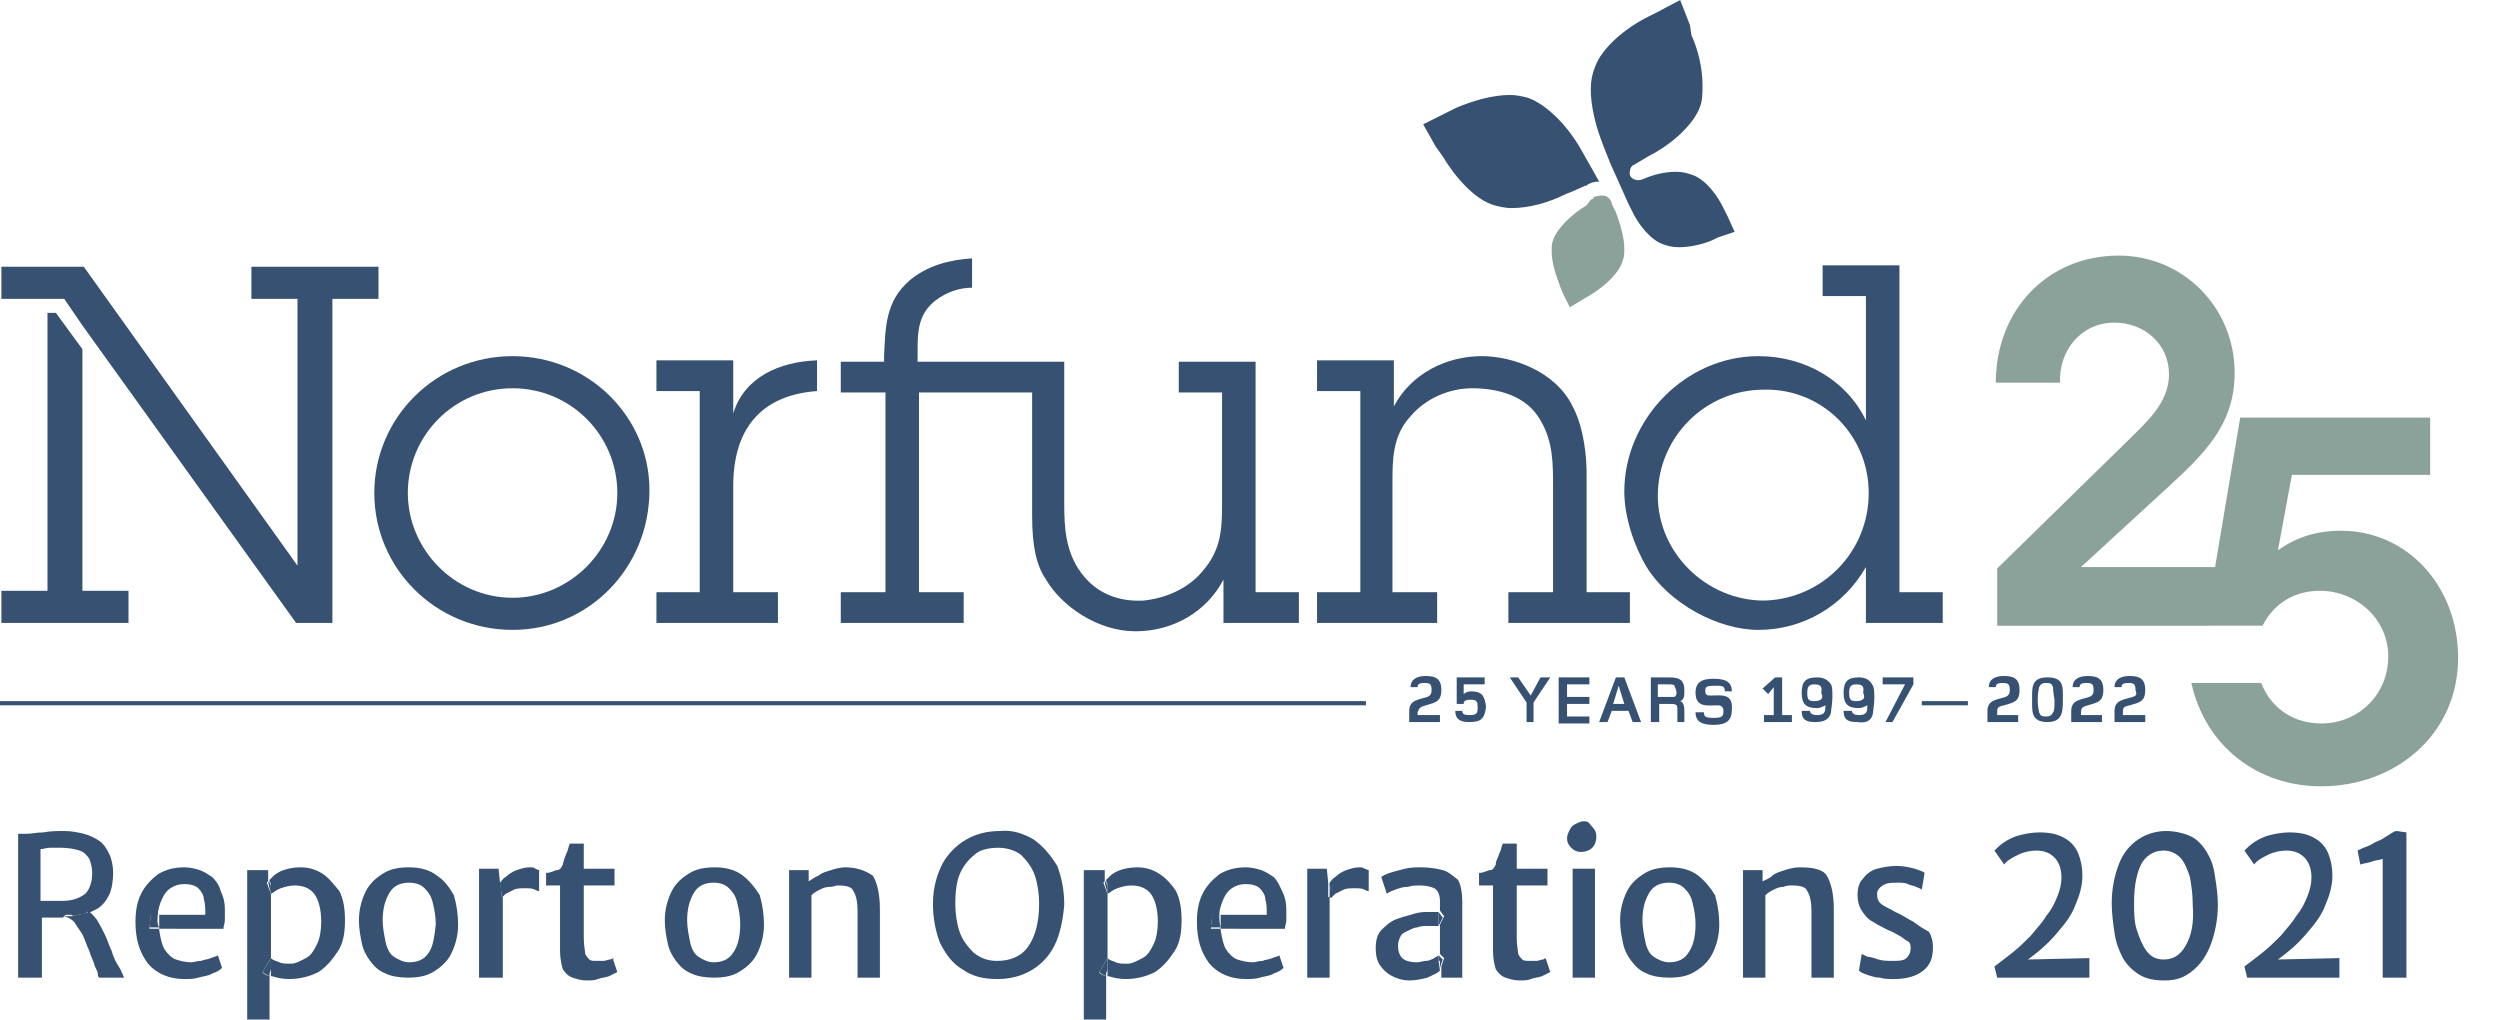 <?xml version="1.0" encoding="UTF-8"?> <!-- Generator: Adobe Illustrator 26.3.1, SVG Export Plug-In . SVG Version: 6.00 Build 0) --> <svg xmlns="http://www.w3.org/2000/svg" xmlns:xlink="http://www.w3.org/1999/xlink" version="1.1" id="Layer_1" x="0px" y="0px" viewBox="0 0 179 73" style="enable-background:new 0 0 179 73;" xml:space="preserve"> <style type="text/css"> .st0{fill:none;} .st1{fill:#375172;} .st2{fill:#8AA29A;} </style> <g id="Symbols"> <g id="Header-nav-_x2F_-Default" transform="translate(-74, -11)"> <g id="Group" transform="translate(74, 11)"> <g> </g> <g id="Group-57"> <g id="Clip-32"> </g> <g id="Clip-55"> </g> </g> </g> </g> </g> <path class="st0" d="M19.9,68.9c0.2,0.1,0.5,0.1,0.8,0.1c0.4,0,0.8-0.1,1.1-0.3s0.6-0.6,0.8-1c0.2-0.4,0.3-1,0.3-1.6 c0-0.9-0.2-1.6-0.5-2c-0.3-0.4-0.8-0.6-1.4-0.6c-0.4,0-0.7,0.1-1,0.2s-0.5,0.3-0.7,0.4v4.6C19.5,68.7,19.7,68.8,19.9,68.9z"></path> <path class="st0" d="M73.1,61.3c-0.4-0.4-1-0.5-1.6-0.5c-0.6,0-1.1,0.1-1.6,0.4s-0.9,0.7-1.1,1.3c-0.3,0.6-0.4,1.4-0.4,2.3 c0,0.7,0.1,1.4,0.3,2c0.2,0.6,0.6,1.1,1,1.5c0.4,0.4,1,0.6,1.7,0.6c0.9,0,1.7-0.3,2.2-1c0.5-0.7,0.8-1.7,0.8-3.1 c0-0.7-0.1-1.4-0.3-2C73.9,62.1,73.5,61.6,73.1,61.3z"></path> <path class="st0" d="M146.6,51.2c0.3,0,0.4-0.1,0.5-0.3c0-0.1,0.1-0.3,0.1-0.9c0-0.5,0-0.8-0.1-0.9c-0.1-0.2-0.1-0.3-0.5-0.3 c-0.3,0-0.4,0.1-0.5,0.3c0,0.1-0.1,0.3-0.1,0.9s0,0.8,0.1,0.9C146.1,51.1,146.2,51.2,146.6,51.2z"></path> <path class="st0" d="M52.2,63.7c-0.3-0.3-0.6-0.4-1.1-0.4c-0.6,0-1.1,0.2-1.4,0.7c-0.3,0.5-0.5,1.1-0.5,2c0,0.5,0.1,1,0.2,1.5 c0.1,0.5,0.3,0.8,0.6,1.1s0.6,0.4,1.1,0.4c0.6,0,1.1-0.2,1.4-0.7c0.3-0.5,0.5-1.2,0.5-2c0-0.5-0.1-1-0.2-1.5 C52.7,64.3,52.5,63.9,52.2,63.7z"></path> <path class="st0" d="M14.5,64.4c-0.1-0.3-0.2-0.6-0.4-0.8s-0.5-0.3-1-0.3c-0.4,0-0.7,0.1-1,0.3s-0.5,0.5-0.7,1 c-0.1,0.2-0.1,0.5-0.2,0.9h3.3C14.6,65.1,14.6,64.7,14.5,64.4z"></path> <path class="st0" d="M130,49c-0.4,0-0.5,0.1-0.5,0.6c0,0.5,0.1,0.6,0.5,0.6c0.4,0,0.6-0.2,0.6-0.6C130.6,49.1,130.4,49,130,49z"></path> <path class="st0" d="M120.6,63.7c-0.3-0.3-0.6-0.4-1.1-0.4c-0.6,0-1.1,0.2-1.4,0.7c-0.3,0.5-0.5,1.1-0.5,2c0,0.5,0.1,1,0.2,1.5 c0.1,0.5,0.3,0.8,0.6,1.1s0.6,0.4,1.1,0.4c0.6,0,1.1-0.2,1.4-0.7c0.3-0.5,0.5-1.2,0.5-2c0-0.5-0.1-1-0.2-1.5 C121,64.3,120.8,63.9,120.6,63.7z"></path> <polygon class="st0" points="115.5,50.4 116.4,50.4 116,49.1 "></polygon> <path class="st0" d="M133,49c-0.4,0-0.5,0.1-0.5,0.6c0,0.5,0.1,0.6,0.5,0.6c0.4,0,0.6-0.2,0.6-0.6C133.6,49.1,133.4,49,133,49z"></path> <path class="st0" d="M126.3,27.8c-4.2,0-7.6,3.4-7.6,7.6c0,4.1,3.5,7.5,7.6,7.5c4.2,0,7.5-3.5,7.5-7.7 C133.8,31.1,130.4,27.8,126.3,27.8z"></path> <path class="st0" d="M30.3,63.7c-0.3-0.3-0.6-0.4-1.1-0.4c-0.6,0-1.1,0.2-1.4,0.7c-0.3,0.5-0.5,1.1-0.5,2c0,0.5,0.1,1,0.2,1.5 c0.1,0.5,0.3,0.8,0.6,1.1s0.6,0.4,1.1,0.4c0.6,0,1.1-0.2,1.4-0.7c0.3-0.5,0.5-1.2,0.5-2c0-0.5-0.1-1-0.2-1.5 C30.8,64.3,30.6,63.9,30.3,63.7z"></path> <path class="st0" d="M36.7,42.8c4.1,0,7.5-3.4,7.5-7.5c0-4.1-3.3-7.5-7.5-7.5c-4.2,0-7.5,3.3-7.5,7.5C29.2,39.4,32.5,42.8,36.7,42.8 z"></path> <path class="st0" d="M119.3,49h-0.5v0.9h0.6c0.1,0,0.5,0,0.6,0c0.1,0,0.2-0.1,0.2-0.4c0-0.2-0.1-0.3-0.1-0.3 C119.9,49,119.9,49,119.3,49z"></path> <path class="st0" d="M101.6,66.4c-0.2,0.1-0.5,0.1-0.6,0.2c-0.2,0.1-0.4,0.2-0.6,0.4s-0.2,0.4-0.2,0.7c0,0.4,0.1,0.7,0.3,0.9 c0.2,0.2,0.5,0.3,1,0.3c0.2,0,0.4,0,0.7-0.1s0.4-0.1,0.6-0.2c0.2-0.1,0.3-0.2,0.3-0.2v-2.1c-0.2,0-0.4,0-0.7,0 C102.1,66.3,101.8,66.4,101.6,66.4z"></path> <path class="st0" d="M156.2,61.4c-0.3-0.3-0.7-0.5-1.2-0.5c-0.7,0-1.2,0.3-1.6,1s-0.5,1.5-0.5,2.7c0,0.7,0.1,1.4,0.2,2 s0.4,1.1,0.7,1.5c0.3,0.4,0.7,0.6,1.2,0.6c0.7,0,1.2-0.3,1.6-1c0.3-0.7,0.5-1.6,0.5-2.9c0-0.7-0.1-1.4-0.2-2 C156.7,62.2,156.5,61.8,156.2,61.4z"></path> <path class="st0" d="M6.6,62.5c0-0.4-0.1-0.7-0.2-1C6.2,61.2,6,61,5.7,60.9s-0.7-0.2-1.3-0.2c-0.3,0-0.5,0-0.8,0 c-0.3,0-0.5,0.1-0.7,0.1v3.7c0.1,0,0.2,0,0.5,0s0.4,0,0.6,0s0.4,0,0.5,0c0.7,0,1.2-0.2,1.6-0.5C6.4,63.7,6.6,63.2,6.6,62.5z"></path> <path class="st0" d="M79.9,68.9c0.2,0.1,0.5,0.1,0.8,0.1c0.4,0,0.8-0.1,1.1-0.3s0.6-0.6,0.8-1c0.2-0.4,0.3-1,0.3-1.6 c0-0.9-0.2-1.6-0.5-2c-0.3-0.4-0.8-0.6-1.4-0.6c-0.4,0-0.7,0.1-1,0.2s-0.5,0.3-0.7,0.4v4.6C79.5,68.7,79.7,68.8,79.9,68.9z"></path> <path class="st0" d="M90.5,64.4c-0.1-0.3-0.2-0.6-0.4-0.8s-0.5-0.3-1-0.3c-0.4,0-0.7,0.1-1,0.3s-0.5,0.5-0.7,1 c-0.1,0.2-0.1,0.5-0.2,0.9h3.3C90.6,65.1,90.6,64.7,90.5,64.4z"></path> <path class="st1" d="M5.1,65.1l1,0.1c0.1,0,0.2,0.1,0.2,0.2c0.2-0.1,0.4-0.2,0.6-0.3c0.4-0.2,0.7-0.6,0.9-1s0.3-1,0.3-1.6 c0-0.5-0.1-1-0.3-1.4c-0.2-0.4-0.4-0.7-0.7-0.9c-0.3-0.2-0.7-0.4-1.1-0.5s-0.9-0.2-1.4-0.2c-0.5,0-1,0-1.5,0.1 c-0.5,0-0.8,0.1-1.2,0.1c-0.1,0-0.2,0-0.2,0c-0.1,0-0.2,0-0.2,0c-0.1,0-0.2,0-0.2,0V70h1.7v-4.3c0.6,0,1,0,1.3,0c0.1,0,0.2,0,0.3,0 c0,0,0,0-0.1,0L5.1,65.1z M4,64.5c-0.2,0-0.4,0-0.6,0s-0.4,0-0.5,0v-3.7c0.2,0,0.4-0.1,0.7-0.1c0.3,0,0.5,0,0.8,0 c0.5,0,1,0.1,1.3,0.2s0.5,0.3,0.7,0.6c0.1,0.3,0.2,0.6,0.2,1c0,0.7-0.2,1.2-0.5,1.5c-0.4,0.3-0.9,0.5-1.6,0.5 C4.3,64.5,4.2,64.5,4,64.5z"></path> <path class="st1" d="M5.6,65.5c0.3,0,0.5-0.1,0.7-0.2c-0.1-0.1-0.2-0.1-0.2-0.2l-1-0.1l-0.6,0.5c0,0,0,0,0.1,0c0.2,0,0.3,0,0.5,0 C5.2,65.6,5.4,65.6,5.6,65.5z"></path> <path class="st1" d="M8.5,69.2c-0.2-0.3-0.4-0.7-0.5-1.1c-0.2-0.4-0.3-0.8-0.5-1.2c-0.2-0.4-0.4-0.8-0.6-1.1 c-0.2-0.2-0.3-0.4-0.5-0.5c-0.2,0.1-0.5,0.1-0.7,0.2c-0.2,0-0.4,0.1-0.6,0.1c-0.1,0-0.3,0-0.5,0c0.3,0.1,0.5,0.2,0.7,0.4 c0.2,0.3,0.4,0.6,0.6,0.9c0.2,0.4,0.3,0.8,0.5,1.2c0.1,0.4,0.3,0.7,0.4,1.1c0.1,0.2,0.2,0.4,0.2,0.5S7,69.9,7.1,70h1.8 c-0.1-0.1-0.1-0.3-0.2-0.4C8.7,69.5,8.6,69.4,8.5,69.2z"></path> <path class="st1" d="M15.2,62.8c-0.3-0.2-0.6-0.4-0.9-0.5c-0.3-0.1-0.7-0.2-1.1-0.2c-0.8,0-1.4,0.2-1.9,0.5 c-0.5,0.4-0.9,0.8-1.2,1.4c-0.3,0.6-0.4,1.3-0.4,2c0,1.3,0.3,2.2,0.9,3c0.6,0.7,1.5,1.1,2.6,1.1c0.3,0,0.7,0,1-0.1 c0.3-0.1,0.7-0.1,1-0.3c0.3-0.1,0.5-0.2,0.7-0.4l-0.3-0.9c-0.1,0.1-0.3,0.1-0.5,0.2c-0.2,0.1-0.5,0.1-0.7,0.2 c-0.3,0-0.5,0.1-0.7,0.1c-0.4,0-0.8-0.1-1.1-0.2c-0.3-0.1-0.6-0.4-0.8-0.7s-0.3-0.8-0.4-1.4c0,0,0-0.1,0-0.1h-0.7l0.1-1h0.5 c0-0.3,0.1-0.6,0.2-0.9c0.2-0.5,0.4-0.8,0.7-1s0.6-0.3,1-0.3c0.4,0,0.8,0.1,1,0.3s0.4,0.5,0.4,0.8c0.1,0.3,0.1,0.7,0.1,1.1h-3.3 c0,0.3,0,0.6,0,1H16c0-0.2,0.1-0.4,0.1-0.6c0-0.2,0-0.5,0-0.8c0-0.5-0.1-0.9-0.3-1.3C15.7,63.4,15.5,63.1,15.2,62.8z"></path> <path class="st1" d="M11.3,65.4h-0.5l-0.1,1h0.7C11.2,66.1,11.3,65.7,11.3,65.4z"></path> <path class="st1" d="M23,62.5c-0.5-0.3-1-0.4-1.5-0.4c-0.5,0-0.9,0.1-1.2,0.2c-0.3,0.1-0.6,0.3-0.7,0.4c-0.1,0.1-0.2,0.2-0.3,0.3 v0.1l0.1,0.2V64c0.2-0.1,0.4-0.3,0.7-0.4s0.6-0.2,1-0.2c0.6,0,1.1,0.2,1.4,0.6c0.3,0.4,0.5,1.1,0.5,2c0,0.6-0.1,1.2-0.3,1.6 c-0.2,0.4-0.4,0.8-0.8,1S21.2,69,20.8,69c-0.3,0-0.6,0-0.8-0.1c-0.2-0.1-0.4-0.1-0.6-0.3v0.8l0,0.3l0,0.2c0,0,0,0,0.1,0 c0.3,0.1,0.7,0.2,1.2,0.2c0.8,0,1.5-0.2,2.1-0.5c0.6-0.4,1-0.9,1.4-1.5s0.5-1.4,0.5-2.2c0-0.8-0.1-1.5-0.4-2.1 C23.8,63.2,23.5,62.8,23,62.5z"></path> <path class="st1" d="M19.4,64v-0.6l-0.1-0.2v-0.1c0,0-0.1,0.1-0.1,0.1L19.4,64z"></path> <path class="st1" d="M19.4,68.6V64l-0.3-0.8c0,0,0.1-0.1,0.1-0.1v-0.8h-1.5v11.3h1.6V71l0-1.1c-0.3-0.1-0.5-0.2-0.5-0.3L19.4,68.6z"></path> <path class="st1" d="M19.4,69.4v-0.8l-0.6,1c0.1,0.1,0.3,0.2,0.5,0.3l0-0.2L19.4,69.4z"></path> <path class="st1" d="M31.3,62.7c-0.5-0.4-1.2-0.6-2-0.6c-0.7,0-1.3,0.1-1.8,0.4c-0.5,0.3-1,0.7-1.3,1.3s-0.5,1.3-0.5,2.1 c0,0.6,0.1,1.1,0.2,1.6c0.1,0.5,0.3,0.9,0.6,1.3c0.3,0.4,0.6,0.7,1.1,0.9c0.4,0.2,1,0.3,1.6,0.3c0.7,0,1.3-0.1,1.8-0.4 s1-0.7,1.3-1.3c0.3-0.6,0.5-1.3,0.5-2.1c0-0.7-0.1-1.4-0.3-2.1C32.2,63.6,31.9,63.1,31.3,62.7z M30.7,68.2c-0.3,0.5-0.8,0.7-1.4,0.7 c-0.4,0-0.8-0.2-1.1-0.4s-0.5-0.6-0.6-1.1c-0.1-0.5-0.2-1-0.2-1.5c0-0.9,0.2-1.5,0.5-2c0.3-0.5,0.8-0.7,1.4-0.7 c0.4,0,0.8,0.1,1.1,0.4c0.3,0.3,0.5,0.6,0.6,1.1c0.1,0.4,0.2,0.9,0.2,1.5C31.1,67.1,31,67.8,30.7,68.2z"></path> <path class="st1" d="M37.9,62.1c-0.3,0-0.6,0.1-0.9,0.2s-0.6,0.3-0.8,0.5c-0.2,0.1-0.3,0.3-0.4,0.4l0,0.1l0.1,0.6v0.4 c0.1-0.1,0.2-0.2,0.3-0.3c0.2-0.1,0.4-0.2,0.6-0.3c0.2-0.1,0.5-0.1,0.8-0.1c0.3,0,0.5,0,0.7,0.1s0.2,0.1,0.3,0.1v-1.5 c-0.1,0-0.2-0.1-0.3-0.1C38.3,62.1,38.1,62.1,37.9,62.1z"></path> <path class="st1" d="M35.8,63.2C35.8,63.2,35.8,63.2,35.8,63.2l-0.1-1h-1.4V70H36v-5.8c0,0-0.1,0-0.1,0.1L35.8,63.2z"></path> <path class="st1" d="M35.8,63.2L35.8,63.2C35.8,63.2,35.8,63.2,35.8,63.2l0,1.1c0,0,0.1,0,0.1-0.1v-0.4L35.8,63.2z"></path> <path class="st1" d="M43.7,68.7c-0.2,0-0.3,0.1-0.5,0.1c-0.2,0-0.3,0-0.5,0c-0.2,0-0.4,0-0.5-0.1c-0.1-0.1-0.2-0.2-0.3-0.4 c0-0.2-0.1-0.6-0.1-1.1v-3.8h2.2v-1.2h-2.2v-1.8h-1c-0.1,0.2-0.1,0.4-0.2,0.6c-0.1,0.2-0.1,0.3-0.2,0.5c0,0.1-0.1,0.3-0.1,0.4 c-0.1,0.2-0.2,0.4-0.4,0.4s-0.4,0.2-0.8,0.2v0.9h1v4.7c0,0.5,0.1,1,0.2,1.3c0.2,0.3,0.4,0.5,0.7,0.6c0.3,0.1,0.6,0.2,1,0.2 c0.3,0,0.6,0,0.8-0.1c0.3-0.1,0.5-0.1,0.8-0.2c0.2-0.1,0.4-0.2,0.6-0.3l-0.3-0.9C44,68.6,43.9,68.6,43.7,68.7z"></path> <path class="st1" d="M53.2,62.7c-0.5-0.4-1.2-0.6-2-0.6c-0.7,0-1.3,0.1-1.8,0.4c-0.5,0.3-1,0.7-1.3,1.3s-0.5,1.3-0.5,2.1 c0,0.6,0.1,1.1,0.2,1.6c0.1,0.5,0.3,0.9,0.6,1.3c0.3,0.4,0.6,0.7,1.1,0.9c0.4,0.2,1,0.3,1.6,0.3c0.7,0,1.3-0.1,1.8-0.4 s1-0.7,1.3-1.3c0.3-0.6,0.5-1.3,0.5-2.1c0-0.7-0.1-1.4-0.3-2.1C54.1,63.6,53.7,63.1,53.2,62.7z M52.5,68.2c-0.3,0.5-0.8,0.7-1.4,0.7 c-0.4,0-0.8-0.2-1.1-0.4s-0.5-0.6-0.6-1.1c-0.1-0.5-0.2-1-0.2-1.5c0-0.9,0.2-1.5,0.5-2c0.3-0.5,0.8-0.7,1.4-0.7 c0.4,0,0.8,0.1,1.1,0.4c0.3,0.3,0.5,0.6,0.6,1.1c0.1,0.4,0.2,0.9,0.2,1.5C53,67.1,52.8,67.8,52.5,68.2z"></path> <path class="st1" d="M60.5,62.1c-0.3,0-0.7,0.1-1,0.2s-0.7,0.2-0.9,0.4c-0.3,0.1-0.5,0.3-0.7,0.4l0-0.8h-1.4V70h1.6v-5.9 c0.2-0.2,0.4-0.3,0.6-0.4c0.2-0.1,0.4-0.2,0.7-0.2s0.4-0.1,0.6-0.1c0.6,0,1,0.1,1.1,0.4c0.2,0.3,0.3,0.8,0.3,1.4V70h1.6v-4.9 c0-1.1-0.2-1.9-0.5-2.4C61.9,62.3,61.3,62.1,60.5,62.1z"></path> <path class="st1" d="M74,60.1c-0.7-0.4-1.5-0.7-2.4-0.6c-0.9,0-1.7,0.2-2.4,0.6c-0.7,0.4-1.3,1-1.7,1.7c-0.4,0.8-0.7,1.7-0.7,2.9 c0,1.1,0.2,2,0.5,2.8c0.4,0.8,0.9,1.5,1.6,1.9c0.7,0.5,1.5,0.7,2.5,0.7c0.9,0,1.7-0.2,2.4-0.6c0.7-0.4,1.3-1,1.7-1.8 c0.4-0.8,0.6-1.8,0.7-2.9c0-1.1-0.2-2-0.5-2.8C75.2,61.2,74.7,60.6,74,60.1z M73.6,67.8c-0.5,0.7-1.3,1-2.2,1 c-0.7,0-1.2-0.2-1.7-0.6c-0.4-0.4-0.8-0.9-1-1.5c-0.2-0.6-0.3-1.3-0.3-2c0-0.9,0.1-1.7,0.4-2.3c0.3-0.6,0.7-1,1.1-1.3s1-0.4,1.6-0.4 c0.6,0,1.2,0.2,1.6,0.5c0.4,0.4,0.8,0.9,1,1.5c0.2,0.6,0.3,1.3,0.3,2C74.4,66.1,74.1,67.1,73.6,67.8z"></path> <path class="st1" d="M79.3,68.6V64l-0.3-0.8c0,0,0.1-0.1,0.1-0.1v-0.8h-1.5v11.3h1.6V71l0-1.1c-0.3-0.1-0.5-0.2-0.5-0.3L79.3,68.6z"></path> <path class="st1" d="M79.3,64v-0.6l-0.1-0.2v-0.1c0,0-0.1,0.1-0.1,0.1L79.3,64z"></path> <path class="st1" d="M82.9,62.5c-0.5-0.3-1-0.4-1.5-0.4c-0.5,0-0.9,0.1-1.2,0.2c-0.3,0.1-0.6,0.3-0.7,0.4c-0.1,0.1-0.2,0.2-0.3,0.3 v0.1l0.1,0.2V64c0.2-0.1,0.4-0.3,0.7-0.4s0.6-0.2,1-0.2c0.6,0,1.1,0.2,1.4,0.6c0.3,0.4,0.5,1.1,0.5,2c0,0.6-0.1,1.2-0.3,1.6 c-0.2,0.4-0.4,0.8-0.8,1S81.1,69,80.7,69c-0.3,0-0.6,0-0.8-0.1c-0.2-0.1-0.4-0.1-0.6-0.3v0.8l0,0.3l0,0.2c0,0,0,0,0.1,0 c0.3,0.1,0.7,0.2,1.2,0.2c0.8,0,1.5-0.2,2.1-0.5c0.6-0.4,1-0.9,1.4-1.5s0.5-1.4,0.5-2.2c0-0.8-0.1-1.5-0.4-2.1 C83.8,63.2,83.4,62.8,82.9,62.5z"></path> <path class="st1" d="M79.3,69.4v-0.8l-0.6,1c0.1,0.1,0.3,0.2,0.5,0.3l0-0.2L79.3,69.4z"></path> <path class="st1" d="M87.3,65.4h-0.5l-0.1,1h0.7C87.3,66.1,87.3,65.7,87.3,65.4z"></path> <path class="st1" d="M91.2,62.8c-0.3-0.2-0.6-0.4-0.9-0.5c-0.3-0.1-0.7-0.2-1.1-0.2c-0.8,0-1.4,0.2-1.9,0.5 c-0.5,0.4-0.9,0.8-1.2,1.4c-0.3,0.6-0.4,1.3-0.4,2c0,1.3,0.3,2.2,0.9,3c0.6,0.7,1.5,1.1,2.6,1.1c0.3,0,0.7,0,1-0.1 c0.3-0.1,0.7-0.1,1-0.3c0.3-0.1,0.5-0.2,0.7-0.4l-0.3-0.9c-0.1,0.1-0.3,0.1-0.5,0.2c-0.2,0.1-0.5,0.1-0.7,0.2 c-0.3,0-0.5,0.1-0.7,0.1c-0.4,0-0.8-0.1-1.1-0.2c-0.3-0.1-0.6-0.4-0.8-0.7s-0.3-0.8-0.4-1.4c0,0,0-0.1,0-0.1h-0.7l0.1-1h0.5 c0-0.3,0.1-0.6,0.2-0.9c0.2-0.5,0.4-0.8,0.7-1s0.6-0.3,1-0.3c0.4,0,0.8,0.1,1,0.3s0.4,0.5,0.4,0.8c0.1,0.3,0.1,0.7,0.1,1.1h-3.3 c0,0.3,0,0.6,0,1H92c0-0.2,0.1-0.4,0.1-0.6c0-0.2,0-0.5,0-0.8c0-0.5-0.1-0.9-0.3-1.3S91.5,63.1,91.2,62.8z"></path> <path class="st1" d="M97.3,62.1c-0.3,0-0.6,0.1-0.9,0.2s-0.6,0.3-0.8,0.5c-0.2,0.1-0.3,0.3-0.4,0.4l0,0.1l0.1,0.6v0.4 c0.1-0.1,0.2-0.2,0.3-0.3c0.2-0.1,0.4-0.2,0.6-0.3c0.2-0.1,0.5-0.1,0.8-0.1c0.3,0,0.5,0,0.7,0.1s0.2,0.1,0.3,0.1v-1.5 c-0.1,0-0.2-0.1-0.3-0.1C97.6,62.1,97.5,62.1,97.3,62.1z"></path> <path class="st1" d="M95.2,63.2L95.2,63.2C95.2,63.2,95.2,63.2,95.2,63.2l0,1.1c0,0,0.1,0,0.1-0.1v-0.4L95.2,63.2z"></path> <path class="st1" d="M95.1,63.2C95.2,63.2,95.2,63.2,95.1,63.2l-0.1-1h-1.4V70h1.6v-5.8c0,0-0.1,0-0.1,0.1L95.1,63.2z"></path> <path class="st1" d="M103.3,62.3c-0.4-0.1-0.9-0.2-1.5-0.2c-0.4,0-0.8,0-1.2,0.1s-0.8,0.2-1.1,0.3c-0.3,0.1-0.5,0.2-0.6,0.3l0.4,1.2 c0.1-0.1,0.3-0.2,0.6-0.3c0.3-0.1,0.5-0.2,0.9-0.2c0.3-0.1,0.6-0.1,0.9-0.1c0.4,0,0.8,0.1,1,0.2c0.2,0.1,0.4,0.4,0.4,0.9v0.7 l0.3,0.4l-0.3,0.6v2.1l0.3,0.3l-0.2,0.6V70h1.5v-5.4c0-0.7-0.1-1.2-0.3-1.6C104,62.7,103.7,62.4,103.3,62.3z"></path> <polygon class="st1" points="103,68.4 103,68.8 103.1,68.8 103.1,69.3 103.3,68.7 "></polygon> <path class="st1" d="M103,68.8v-0.4c-0.1,0.1-0.2,0.1-0.3,0.2c-0.2,0.1-0.4,0.2-0.6,0.2s-0.4,0.1-0.7,0.1c-0.4,0-0.8-0.1-1-0.3 c-0.2-0.2-0.3-0.5-0.3-0.9c0-0.3,0.1-0.5,0.2-0.7s0.4-0.3,0.6-0.4c0.2-0.1,0.4-0.2,0.6-0.2c0.2-0.1,0.5-0.1,0.8-0.1 c0.3,0,0.5,0,0.7,0v-1c-0.3,0-0.6,0-1,0c-0.3,0-0.7,0.1-1,0.2c-0.4,0.1-0.7,0.2-1,0.3c-0.5,0.2-0.8,0.5-1.1,0.8 c-0.3,0.3-0.4,0.8-0.4,1.3c0,0.5,0.1,0.9,0.3,1.2c0.2,0.3,0.5,0.6,0.9,0.8c0.4,0.2,0.8,0.3,1.2,0.3c0.5,0,0.9-0.1,1.3-0.2 c0.4-0.2,0.7-0.3,0.9-0.5L103,68.8L103,68.8z"></path> <polygon class="st1" points="103.3,65.7 103,65.3 103,66.3 "></polygon> <path class="st1" d="M110.5,68.7c-0.2,0-0.3,0.1-0.5,0.1c-0.2,0-0.3,0-0.5,0c-0.2,0-0.4,0-0.5-0.1c-0.1-0.1-0.2-0.2-0.3-0.4 c0-0.2-0.1-0.6-0.1-1.1v-3.8h2.2v-1.2h-2.2v-1.8h-1c-0.1,0.2-0.1,0.4-0.2,0.6c-0.1,0.2-0.1,0.3-0.2,0.5s-0.1,0.3-0.1,0.4 c-0.1,0.2-0.2,0.4-0.4,0.4s-0.4,0.2-0.8,0.2v0.9h1v4.7c0,0.5,0.1,1,0.2,1.3c0.2,0.3,0.4,0.5,0.7,0.6c0.3,0.1,0.6,0.2,1,0.2 c0.3,0,0.6,0,0.8-0.1c0.3-0.1,0.5-0.1,0.8-0.2c0.2-0.1,0.4-0.2,0.6-0.3l-0.3-0.9C110.7,68.6,110.6,68.6,110.5,68.7z"></path> <path class="st1" d="M113.4,58.8c-0.2,0-0.4,0.1-0.6,0.2c-0.2,0.1-0.3,0.2-0.4,0.4s-0.2,0.4-0.2,0.6c0,0.3,0.1,0.5,0.3,0.7 s0.4,0.3,0.7,0.3c0.3,0,0.6-0.1,0.8-0.3c0.2-0.2,0.3-0.5,0.3-0.8c0-0.3-0.1-0.5-0.3-0.7S113.8,58.8,113.4,58.8z"></path> <rect x="112.6" y="62.2" class="st1" width="1.6" height="7.8"></rect> <path class="st1" d="M121.6,62.7c-0.5-0.4-1.2-0.6-2-0.6c-0.7,0-1.3,0.1-1.8,0.4c-0.5,0.3-1,0.7-1.3,1.3c-0.3,0.6-0.5,1.3-0.5,2.1 c0,0.6,0.1,1.1,0.2,1.6c0.1,0.5,0.3,0.9,0.6,1.3c0.3,0.4,0.6,0.7,1.1,0.9c0.4,0.2,1,0.3,1.6,0.3c0.7,0,1.3-0.1,1.8-0.4 s1-0.7,1.3-1.3c0.3-0.6,0.5-1.3,0.5-2.1c0-0.7-0.1-1.4-0.3-2.1C122.5,63.6,122.1,63.1,121.6,62.7z M120.9,68.2 c-0.3,0.5-0.8,0.7-1.4,0.7c-0.4,0-0.8-0.2-1.1-0.4s-0.5-0.6-0.6-1.1c-0.1-0.5-0.2-1-0.2-1.5c0-0.9,0.2-1.5,0.5-2 c0.3-0.5,0.8-0.7,1.4-0.7c0.4,0,0.8,0.1,1.1,0.4c0.3,0.3,0.5,0.6,0.6,1.1c0.1,0.4,0.2,0.9,0.2,1.5C121.4,67.1,121.2,67.8,120.9,68.2 z"></path> <path class="st1" d="M128.8,62.1c-0.3,0-0.7,0.1-1,0.2s-0.7,0.2-0.9,0.4s-0.5,0.3-0.7,0.4l0-0.8h-1.4V70h1.6v-5.9 c0.2-0.2,0.4-0.3,0.6-0.4c0.2-0.1,0.4-0.2,0.7-0.2c0.2-0.1,0.4-0.1,0.6-0.1c0.6,0,1,0.1,1.1,0.4c0.2,0.3,0.3,0.8,0.3,1.4V70h1.6 v-4.9c0-1.1-0.2-1.9-0.5-2.4S129.7,62.1,128.8,62.1z"></path> <path class="st1" d="M137,66c-0.4-0.2-0.8-0.5-1.3-0.7c-0.3-0.2-0.6-0.3-0.9-0.5s-0.4-0.4-0.4-0.8c0-0.2,0.1-0.4,0.4-0.6 s0.6-0.2,1.1-0.2c0.2,0,0.5,0,0.7,0.1s0.4,0.1,0.6,0.2c0.2,0.1,0.3,0.1,0.4,0.2l0.2-1.2c-0.1-0.1-0.4-0.2-0.7-0.3 c-0.4-0.1-0.8-0.2-1.3-0.2c-0.5,0-1,0.1-1.4,0.2c-0.4,0.1-0.8,0.4-1,0.7c-0.3,0.3-0.4,0.7-0.4,1.2c0,0.4,0.1,0.8,0.3,1.1 c0.2,0.3,0.4,0.6,0.8,0.8c0.3,0.2,0.7,0.4,1.1,0.6c0.3,0.1,0.6,0.3,0.8,0.4c0.2,0.1,0.4,0.3,0.6,0.4s0.2,0.3,0.2,0.5 c0,0.3-0.1,0.5-0.3,0.7c-0.2,0.2-0.6,0.2-1,0.2c-0.3,0-0.7,0-1-0.1c-0.3-0.1-0.6-0.2-0.8-0.2c-0.2-0.1-0.4-0.2-0.4-0.2l-0.2,1.2 c0.1,0.1,0.3,0.2,0.6,0.3c0.3,0.1,0.6,0.2,0.9,0.2c0.3,0.1,0.7,0.1,1,0.1c0.9,0,1.6-0.2,2.1-0.6c0.5-0.4,0.7-0.9,0.7-1.7 c0-0.4-0.1-0.8-0.3-1.1C137.7,66.5,137.4,66.3,137,66z"></path> <path class="st1" d="M147.2,66.9c0.6-0.7,1.1-1.3,1.4-2.1c0.3-0.7,0.5-1.4,0.5-2.1c0-0.6-0.1-1.1-0.3-1.6c-0.2-0.5-0.6-0.9-1-1.1 c-0.5-0.3-1.1-0.4-1.8-0.4c-0.5,0-1,0.1-1.4,0.2c-0.4,0.1-0.8,0.3-1.1,0.5c-0.3,0.2-0.5,0.4-0.7,0.6l0.7,1c0.2-0.3,0.6-0.5,1-0.7 s0.9-0.3,1.3-0.3c0.6,0,1,0.2,1.3,0.5c0.3,0.3,0.5,0.8,0.5,1.4c0,0.5-0.1,0.9-0.3,1.4c-0.2,0.5-0.4,0.9-0.8,1.4 c-0.3,0.5-0.7,0.9-1.1,1.4c-0.4,0.4-0.8,0.8-1.3,1.2c-0.5,0.4-0.9,0.7-1.3,1l0.2,0.8h6.6v-1.4l-4.4,0.1 C145.9,68.2,146.6,67.6,147.2,66.9z"></path> <path class="st1" d="M158,61c-0.3-0.5-0.7-0.9-1.1-1.1s-1.1-0.4-1.8-0.4c-0.7,0-1.4,0.2-2,0.6c-0.6,0.4-1.1,1-1.4,1.8 c-0.3,0.8-0.5,1.7-0.5,2.8c0,0.7,0.1,1.4,0.2,2.1c0.1,0.7,0.3,1.2,0.6,1.8c0.3,0.5,0.7,0.9,1.2,1.2s1.1,0.4,1.8,0.4 c0.8,0,1.4-0.2,2-0.7s1-1.1,1.3-1.9c0.3-0.8,0.5-1.8,0.5-2.8c0-0.7-0.1-1.4-0.2-2C158.5,62,158.3,61.5,158,61z M156.5,67.7 c-0.4,0.7-0.9,1-1.6,1c-0.5,0-0.9-0.2-1.2-0.6c-0.3-0.4-0.5-0.9-0.7-1.5s-0.2-1.3-0.2-2c0-1.2,0.2-2.1,0.5-2.7s0.9-1,1.6-1 c0.5,0,0.9,0.2,1.2,0.5c0.3,0.3,0.5,0.8,0.7,1.4c0.1,0.6,0.2,1.2,0.2,2C157.1,66.1,156.9,67,156.5,67.7z"></path> <path class="st1" d="M165.1,66.9c0.6-0.7,1.1-1.3,1.4-2.1c0.3-0.7,0.5-1.4,0.5-2.1c0-0.6-0.1-1.1-0.3-1.6c-0.2-0.5-0.6-0.9-1-1.1 c-0.5-0.3-1.1-0.4-1.8-0.4c-0.5,0-1,0.1-1.4,0.2c-0.4,0.1-0.8,0.3-1.1,0.5c-0.3,0.2-0.5,0.4-0.7,0.6l0.7,1c0.2-0.3,0.6-0.5,1-0.7 s0.9-0.3,1.3-0.3c0.6,0,1,0.2,1.3,0.5c0.3,0.3,0.5,0.8,0.5,1.4c0,0.5-0.1,0.9-0.3,1.4c-0.2,0.5-0.4,0.9-0.8,1.4 c-0.3,0.5-0.7,0.9-1.1,1.4c-0.4,0.4-0.8,0.8-1.3,1.2c-0.5,0.4-0.9,0.7-1.3,1l0.2,0.8h6.6v-1.4l-4.4,0.1 C163.8,68.2,164.5,67.6,165.1,66.9z"></path> <path class="st1" d="M171,59.8c-0.2,0.1-0.4,0.3-0.7,0.4c-0.3,0.1-0.5,0.3-0.8,0.4s-0.5,0.2-0.7,0.3l0.2,1c0.3-0.1,0.5-0.1,0.8-0.2 c0.2-0.1,0.5-0.1,0.8-0.2V70h1.7V59.6l-0.7-0.1C171.4,59.5,171.2,59.7,171,59.8z"></path> <path class="st1" d="M102.1,50.5c0.6-0.2,1.1-0.2,1.1-1.1c0-0.7-0.3-1-1.1-1c-0.6,0-1.1,0.2-1.1,0.8h0.5c0-0.2,0.1-0.3,0.5-0.3 c0.4,0,0.5,0.1,0.5,0.5c0,0.3-0.1,0.4-0.3,0.5c-0.6,0.2-1.3,0.2-1.3,1v0.8h2.2v-0.5h-1.6V51C101.6,50.7,101.7,50.6,102.1,50.5z"></path> <path class="st1" d="M105.3,49.5c-0.2,0-0.4,0.1-0.5,0.2V49h1.5v-0.5h-2v1.9h0.5c0-0.2,0.1-0.3,0.5-0.3c0.5,0,0.5,0.2,0.5,0.6 c0,0.4-0.1,0.5-0.6,0.5c-0.4,0-0.5-0.1-0.5-0.3h-0.5c0,0.7,0.5,0.8,1,0.8c0.8,0,1.1-0.2,1.2-1.1C106.3,49.8,106.1,49.5,105.3,49.5z"></path> <polygon class="st1" points="109.8,51.7 109.8,50.3 111,48.5 110.3,48.5 109.6,49.8 108.7,48.5 108.1,48.5 109.3,50.3 109.3,51.7 "></polygon> <polygon class="st1" points="113.8,51.3 112.2,51.3 112.2,50.4 113.8,50.4 113.8,49.9 112.2,49.9 112.2,49 113.8,49 113.8,48.5 111.6,48.5 111.6,51.7 111.6,51.8 113.8,51.8 "></polygon> <path class="st1" d="M116.9,51.7h0.6l-1.2-3.2h-0.6l-1.2,3.2h0.6l0.3-0.8h1.2L116.9,51.7z M115.5,50.4l0.4-1.3l0.4,1.3H115.5z"></path> <path class="st1" d="M120.6,49.4c0-0.9-0.6-0.9-1.3-0.9h-1.1v3.2h0.6v-1.3h0.5c0.8,0,0.8,0,0.8,0.5v0.8v0h0.5V51 c0-0.3,0-0.7-0.3-0.8C120.6,50.1,120.6,49.8,120.6,49.4z M119.9,49.9c-0.1,0-0.4,0-0.6,0h-0.6V49h0.5c0.6,0,0.6,0,0.7,0.1 c0,0.1,0.1,0.2,0.1,0.3C120.1,49.7,120,49.8,119.9,49.9z"></path> <path class="st1" d="M122.5,49.8c-0.2,0-0.4,0-0.4-0.3c0-0.3,0-0.4,0.7-0.4c0.5,0,0.7,0,0.7,0.4h0.5c0-0.7-0.5-0.9-1.3-0.9 c-0.8,0-1.3,0.2-1.3,1c0,1.1,0.9,0.9,1.6,0.9c0.2,0,0.4,0.1,0.4,0.4c0,0.4-0.1,0.5-0.7,0.5c-0.6,0-0.7-0.1-0.7-0.4h-0.6 c0,0.7,0.5,0.9,1.3,0.9c0.9,0,1.3-0.3,1.3-1.1C124.1,49.6,123.2,49.8,122.5,49.8z"></path> <polygon class="st1" points="126.3,51.2 126.3,51.7 128.3,51.7 128.3,51.2 127.6,51.2 127.6,48.5 127.1,48.5 126.2,49.3 126.6,49.7 127,49.2 127,51.2 "></polygon> <path class="st1" d="M130.1,48.5c-0.8,0-1.1,0.3-1.1,1.1c0,0.8,0.3,1.1,1.1,1.1c0.2,0,0.4-0.1,0.6-0.2v0.1c0,0.4-0.1,0.6-0.6,0.6 c-0.3,0-0.5-0.1-0.5-0.3H129c0,0.7,0.4,0.8,1,0.8c0.6,0,1-0.2,1.1-0.7c0-0.2,0.1-0.6,0.1-1.1c0-0.4,0-0.7-0.1-0.9 C130.9,48.7,130.6,48.5,130.1,48.5z M129.9,50.2c-0.4,0-0.5-0.1-0.5-0.6c0-0.4,0.1-0.6,0.5-0.6c0.4,0,0.6,0.1,0.5,0.6 C130.6,50,130.4,50.2,129.9,50.2z"></path> <path class="st1" d="M134.1,51.1c0-0.2,0.1-0.6,0.1-1.1c0-0.4,0-0.7-0.1-0.9c-0.2-0.4-0.5-0.6-1-0.6c-0.8,0-1.1,0.3-1.1,1.1 c0,0.8,0.3,1.1,1.1,1.1c0.2,0,0.4-0.1,0.6-0.2v0.1c0,0.4-0.1,0.6-0.6,0.6c-0.3,0-0.5-0.1-0.5-0.3H132c0,0.7,0.4,0.8,1,0.8 C133.6,51.8,134,51.6,134.1,51.1z M132.9,50.2c-0.4,0-0.5-0.1-0.5-0.6c0-0.4,0.1-0.6,0.5-0.6c0.4,0,0.6,0.1,0.5,0.6 C133.6,50,133.4,50.2,132.9,50.2z"></path> <polygon class="st1" points="135.5,51.7 137,49 137,48.5 134.8,48.5 134.8,49 136.4,49 135,51.7 "></polygon> <path class="st1" d="M144.6,51.2H143V51c0-0.3,0-0.4,0.5-0.5c0.6-0.2,1.1-0.2,1.1-1.1c0-0.7-0.3-1-1.1-1c-0.6,0-1.1,0.2-1.1,0.8h0.5 c0-0.2,0.1-0.3,0.5-0.3c0.4,0,0.5,0.1,0.5,0.5c0,0.3-0.1,0.4-0.3,0.5c-0.6,0.2-1.3,0.2-1.3,1v0.8h2.2V51.2z"></path> <path class="st1" d="M146.6,51.7c1.1,0,1.1-0.8,1.1-1.6c0-0.9,0.1-1.6-1.1-1.6c-1.2,0-1.1,0.8-1.1,1.6S145.4,51.7,146.6,51.7z M146,49.2c0.1-0.2,0.2-0.3,0.5-0.3c0.4,0,0.4,0.1,0.5,0.3c0,0.1,0,0.3,0.1,0.9c0,0.5,0,0.8-0.1,0.9c-0.1,0.2-0.2,0.3-0.5,0.3 c-0.4,0-0.4-0.1-0.5-0.3c0-0.1-0.1-0.3-0.1-0.9S146,49.3,146,49.2z"></path> <path class="st1" d="M149.5,50.5c0.6-0.2,1.1-0.2,1.1-1.1c0-0.7-0.3-1-1.1-1c-0.6,0-1.1,0.2-1.1,0.8h0.5c0-0.2,0.1-0.3,0.5-0.3 c0.4,0,0.5,0.1,0.5,0.5c0,0.3-0.1,0.4-0.3,0.5c-0.6,0.2-1.3,0.2-1.3,1v0.8h2.2v-0.5H149V51C149,50.7,149.1,50.6,149.5,50.5z"></path> <path class="st1" d="M152.7,49.9c-0.6,0.2-1.3,0.2-1.3,1v0.8h2.2v-0.5H152V51c0-0.3,0-0.4,0.5-0.5c0.6-0.2,1.1-0.2,1.1-1.1 c0-0.7-0.3-1-1.1-1c-0.6,0-1.1,0.2-1.1,0.8h0.5c0-0.2,0.1-0.3,0.5-0.3c0.4,0,0.5,0.1,0.5,0.5C153,49.7,153,49.8,152.7,49.9z"></path> <path class="st2" d="M167.6,38c-1.6,0-3.1,0.4-4.5,1.4l1-5.4h9.9v-4.1h-13.6l-1.8,10.7h-9.6l6.1-5.6c2.6-2.4,4.9-4.5,4.9-8.3 c0-4.7-3.7-8.4-8.3-8.4c-5.1,0-8.8,3.9-8.8,9.1h4.6c-0.1-2.3,1.5-4.3,3.9-4.3c2.1,0,3.9,1.5,3.9,3.7c0,2.1-1.7,3.5-3.1,4.9l-9.2,9 v4.1H162v0c0.8-1.6,2.3-2.5,4.1-2.5c2.6,0,4.9,2,4.9,4.7c0,2.7-2.1,4.8-4.8,4.8c-2,0-3.6-1.1-4.3-2.9h-5c1,4.5,4.7,7.4,9.3,7.4 c5.3,0,9.8-3.7,9.8-9.2C176,42,172.4,38,167.6,38z"></path> <polygon class="st1" points="5.9,23.3 21.2,44.6 23.8,44.6 23.8,21.4 27.1,21.4 27.1,19.1 18,19.1 18,21.4 21.3,21.4 21.3,40.5 6,19.1 0.1,19.1 0.1,21.4 4.6,21.4 "></polygon> <polygon class="st1" points="4,22.4 3.4,22.4 3.4,42.3 0.1,42.3 0.1,44.6 9.2,44.6 9.2,42.3 5.9,42.3 5.9,25 "></polygon> <path class="st2" d="M113.6,14.7c-1,0.6-2.1,1.6-2.4,2.5c-0.1,0.2-0.1,0.5-0.1,0.8c0,0.8,0.3,1.7,0.6,2.5l0.2,0.5l0.5,1l1-0.6 l0.5-0.3c1-0.6,2.1-1.6,2.3-2.5c0.1-0.2,0.1-0.5,0.1-0.8c0-0.8-0.3-1.8-0.6-2.6l-0.2-0.4l-0.1-0.2c0,0,0,0,0-0.1 c-0.2-0.4-0.4-0.5-0.7-0.5c-0.3,0-0.5,0.1-0.6,0.1l0,0.1l-0.2,0.1L113.6,14.7z"></path> <path class="st1" d="M103.3,11.2c0.9,1.5,2.3,3.1,3.7,3.5c0.4,0.1,0.8,0.2,1.2,0.2c1.3,0,2.7-0.4,3.9-1l0.5-0.2l0.9-0.4 c0.1,0,0.1,0,0.2-0.1c0.2-0.1,0.4-0.2,0.8-0.2l-1.3-2.3c-0.9-1.6-2.4-3.2-3.8-3.7c-0.4-0.1-0.8-0.2-1.3-0.2c-1.2,0-2.6,0.4-3.8,0.9 l-0.8,0.4l-1.6,0.8l0.9,1.6L103.3,11.2z"></path> <path class="st1" d="M114.9,10.7l0.4,1l1.3,2.9l0.2,0.4c0.5,1.1,1.4,2.2,2.3,2.5c0.3,0.1,0.6,0.2,1.1,0.2c0.8,0,1.7-0.2,2.4-0.5 L123,17l1.2-0.4l-0.5-1.1l-0.2-0.4c-0.5-1.1-1.4-2.3-2.4-2.6c-0.3-0.1-0.6-0.2-1.1-0.2c-0.8,0-1.6,0.2-2.3,0.5c0,0-0.2,0.1-0.4,0.1 c-0.4,0-0.7-0.3-0.6-0.6c0-0.3,0.2-0.5,0.3-0.5c0,0,1-0.6,1-0.6c1.6-0.8,3.2-2.2,3.7-3.5c0.2-0.5,0.2-1,0.2-1.6 c0-1.2-0.3-2.5-0.8-3.6L121,1.8L120.3,0l-1.7,0.9L118,1.2c-1.6,0.8-3.3,2.2-3.8,3.6c-0.2,0.5-0.3,1-0.3,1.6c0,1.1,0.3,2.4,0.7,3.5 L114.9,10.7z"></path> <path class="st1" d="M36.7,45.1c5.5,0,9.8-4.5,9.8-10c0-5.3-4.4-9.6-9.8-9.6c-5.5,0-9.9,4.4-9.9,9.8C26.8,40.7,31.2,45.1,36.7,45.1z M36.7,27.8c4.2,0,7.5,3.4,7.5,7.5c0,4.1-3.4,7.5-7.5,7.5c-4.2,0-7.5-3.5-7.5-7.5C29.2,31.2,32.5,27.8,36.7,27.8z"></path> <path class="st1" d="M55.6,42.4h-3.1v-7.6c0-4,1.9-6.5,6-6.8v-2.2c-2.7,0.1-5.2,1.2-6,3.8v-3.8h-5.5V28h3.1v14.4h-3.1v2.2h8.7V42.4z "></path> <path class="st1" d="M69,42.4h-3.2V28.1h8.1v8.8c0,2.2,0.3,3.6,1,4.6c1.1,1.9,3.7,3.7,6.4,3.7c2.7,0,5.1-1.4,6.3-3.7v3.1H93v-2.2 h-3.1V25.9h-5.5v2.2h3.1v8c0,1.9-0.1,3.3-1.4,4.8c-0.9,1.1-2.4,1.9-4.2,2.1c-1.8,0.1-3.4-0.5-4.5-2c-1.1-1.5-1.2-3.2-1.2-4.9V25.9 H76h-5.3h-5v-0.6c0-1.5,0-2.8,1.3-3.8c0.8-0.6,1.7-0.9,2.6-0.9v-2.1c-1.6,0.1-3.2,0.5-4.5,1.6c-1.7,1.5-1.7,3.3-1.8,5.4v0.4h-3.1 v2.2h3.2v14.3h-3.2v2.2H69V42.4z"></path> <path class="st1" d="M102.8,42.4h-3.1v-7.8c0-1.7,0-3.4,1.3-4.8c1.1-1.3,2.8-2,4.4-2c1.8,0,3.9,0.5,4.9,2.3c0.9,1.5,0.9,3.1,0.9,4.8 v7.5H108v2.2h8.7v-2.2h-3.1V34c0-2.3-0.5-4-1-4.9c-1.2-2.5-4.3-3.6-6.5-3.6c-2.6,0-5.1,1.3-6.3,3.6h0v-3.3h-5.5V28h3.1v14.4h-3.1 v2.2h8.6V42.4z"></path> <path class="st1" d="M125.9,25.5c-5.2,0-9.6,4.5-9.6,9.7c0,1.8,0.7,3.9,1.6,5.4c1.6,2.6,5.1,4.5,8,4.5c3.2,0,6.1-1.7,7.7-4.5v4h5.5 v-2.2h-3.1V19h-5.5v2.2h3.1v8.9C132.2,27.2,129.2,25.5,125.9,25.5z M133.8,35.3c0,4.2-3.3,7.6-7.5,7.7c-4.1,0-7.6-3.4-7.6-7.5 c0-4.2,3.4-7.6,7.6-7.6C130.4,27.8,133.8,31.1,133.8,35.3z"></path> <rect y="50.2" class="st1" width="97.8" height="0.3"></rect> <rect x="137.6" y="50.2" class="st1" width="3.3" height="0.3"></rect> </svg> 
